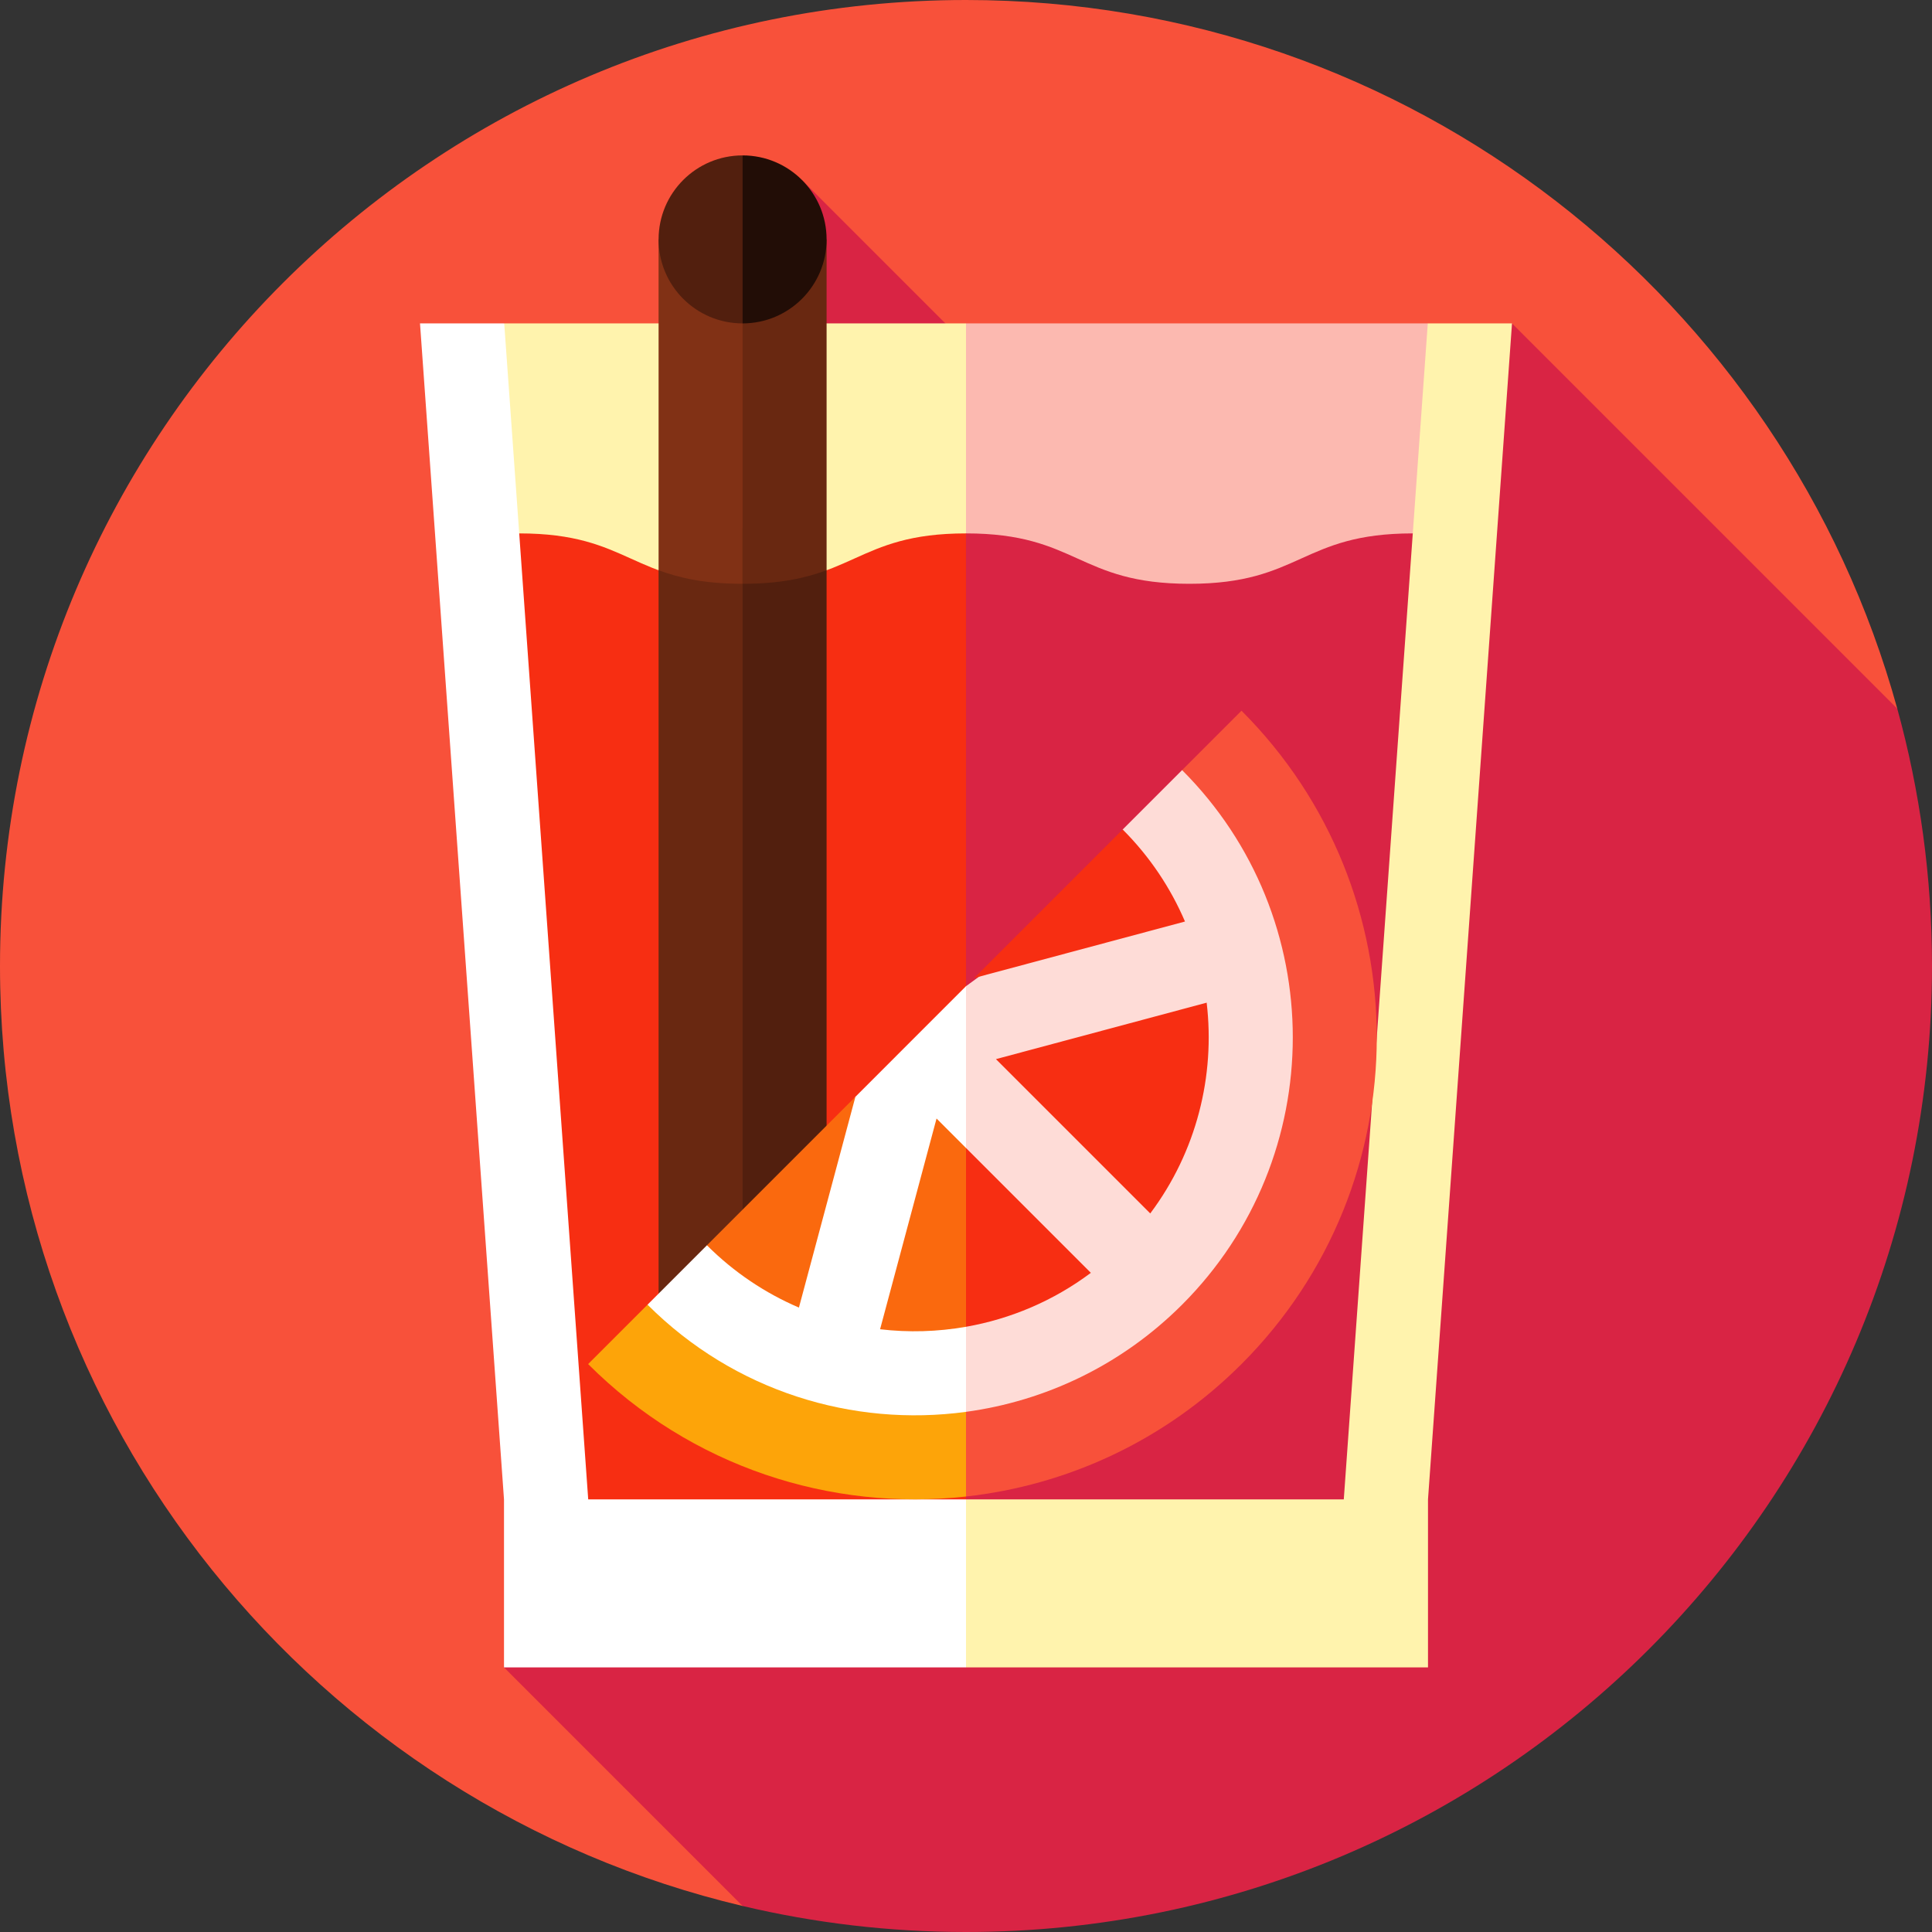 <?xml version="1.0" encoding="iso-8859-1"?>
<!-- Uploaded to: SVG Repo, www.svgrepo.com, Generator: SVG Repo Mixer Tools -->
<svg height="800px" width="800px" version="1.1" id="Layer_1" xmlns="http://www.w3.org/2000/svg" xmlns:xlink="http://www.w3.org/1999/xlink" 
	 viewBox="0 0 512 512" xml:space="preserve">
<rect x="0" y="0" width="512" height="512" fill="#333333" stroke="none"/>
<path style="fill:#F8513A;" d="M502.801,187.809C472.949,79.53,373.769,0,256,0C114.616,0,0,114.616,0,256
	c0,121.003,83.957,222.386,196.793,249.105L502.801,187.809z"/>
<path style="fill:#D92444;" d="M512,256c0-23.615-3.213-46.477-9.199-68.191L400.696,85.704l-75.079,75.079L212.536,47.703
	l-78.97,394.175l63.226,63.226C215.798,509.606,235.618,512,256,512C397.384,512,512,397.384,512,256z"/>
<polygon style="fill:#FFF3AD;" points="378.378,85.704 222.609,263.791 256,441.878 378.435,441.878 378.435,397.357 
	400.696,85.704 "/>
<polygon style="fill:#FFFFFF;" points="133.622,85.704 111.304,85.704 133.565,397.357 133.565,441.878 256,441.878 256,263.791 "/>
<path style="fill:#C9A06C;" d="M256,85.704v22.261V85.704z"/>
<polygon style="fill:#FCB9B0;" points="378.378,85.704 256,85.704 233.739,252.661 374.403,141.357 "/>
<polygon style="fill:#FFF3AD;" points="133.622,85.704 137.597,141.357 256,252.661 256,85.704 "/>
<path style="fill:#D92444;" d="M315.198,154.713c-29.6,0-29.603-13.354-59.198-13.357l-22.261,128l22.261,128h100.117l18.286-256
	C344.801,141.357,344.801,154.713,315.198,154.713z"/>
<path style="fill:#F72E12;" d="M255.993,141.357c-29.598,0-29.598,13.357-59.197,13.357s-29.599-13.357-59.199-13.357l18.286,256
	H256C256,397.357,256,141.357,255.993,141.357z"/>
<polygon style="fill:#692811;" points="174.534,151.125 174.534,363.965 207.925,363.965 207.925,128.864 "/>
<path style="fill:#813115;" d="M207.925,153.953V63.443h-33.391v87.681c5.55,2.04,12.191,3.588,22.262,3.588
	C201.068,154.713,204.709,154.428,207.925,153.953z"/>
<polygon style="fill:#521F0E;" points="196.796,139.995 196.795,363.965 219.056,363.965 219.056,151.126 "/>
<path style="fill:#692811;" d="M219.056,151.126V63.443h-22.261v91.27C206.866,154.713,213.506,153.165,219.056,151.126z"/>
<path style="fill:#220D06;" d="M196.795,41.183l-11.13,22.261l11.13,22.261c12.295,0,22.261-9.966,22.261-22.261
	S209.09,41.183,196.795,41.183z"/>
<path style="fill:#521F0E;" d="M174.534,63.443c0,12.295,9.966,22.261,22.261,22.261V41.183
	C184.5,41.183,174.534,51.149,174.534,63.443z"/>
<path style="fill:#F8513A;" d="M329.008,188.345l-15.741,15.742L244.87,374.155L256,396.591c26.673-2.956,52.56-14.65,73.008-35.098
	C376.814,313.687,376.814,236.151,329.008,188.345z"/>
<path style="fill:#FDA409;" d="M171.599,345.754l-15.741,15.741c27.359,27.359,64.453,39.052,100.142,35.098v-22.436
	L171.599,345.754z"/>
<path style="fill:#FEDCD7;" d="M313.267,204.085l-15.741,15.741v11.13L256,261.352l-22.261,56.401L256,374.154
	c20.947-2.848,41.168-12.305,57.267-28.403C352.381,306.639,352.381,243.2,313.267,204.085z"/>
<path style="fill:#FFFFFF;" d="M171.599,345.754c23.016,23.016,54.452,32.472,84.401,28.403V261.352l-29.308,29.309l-28.221,39.352
	h-11.13L171.599,345.754z"/>
<path style="fill:#FA690E;" d="M211.724,346.522l14.968-55.861l-39.352,39.352C194.567,337.24,202.869,342.728,211.724,346.522z"/>
<g>
	<path style="fill:#F72E12;" d="M297.525,219.827l-39.352,39.352l55.861-14.968C310.242,235.355,304.752,227.054,297.525,219.827z"
		/>
	<path style="fill:#F72E12;" d="M304.827,321.573c12.267-16.366,17.245-36.456,14.95-55.855l-55.843,14.963L304.827,321.573z"/>
</g>
<path style="fill:#FA690E;" d="M248.194,296.421l-14.963,55.844c7.573,0.896,15.249,0.667,22.768-0.654v-47.382L248.194,296.421z"/>
<path style="fill:#F72E12;" d="M256,304.228v47.382c11.745-2.065,23.109-6.819,33.086-14.297L256,304.228z"/>
</svg>